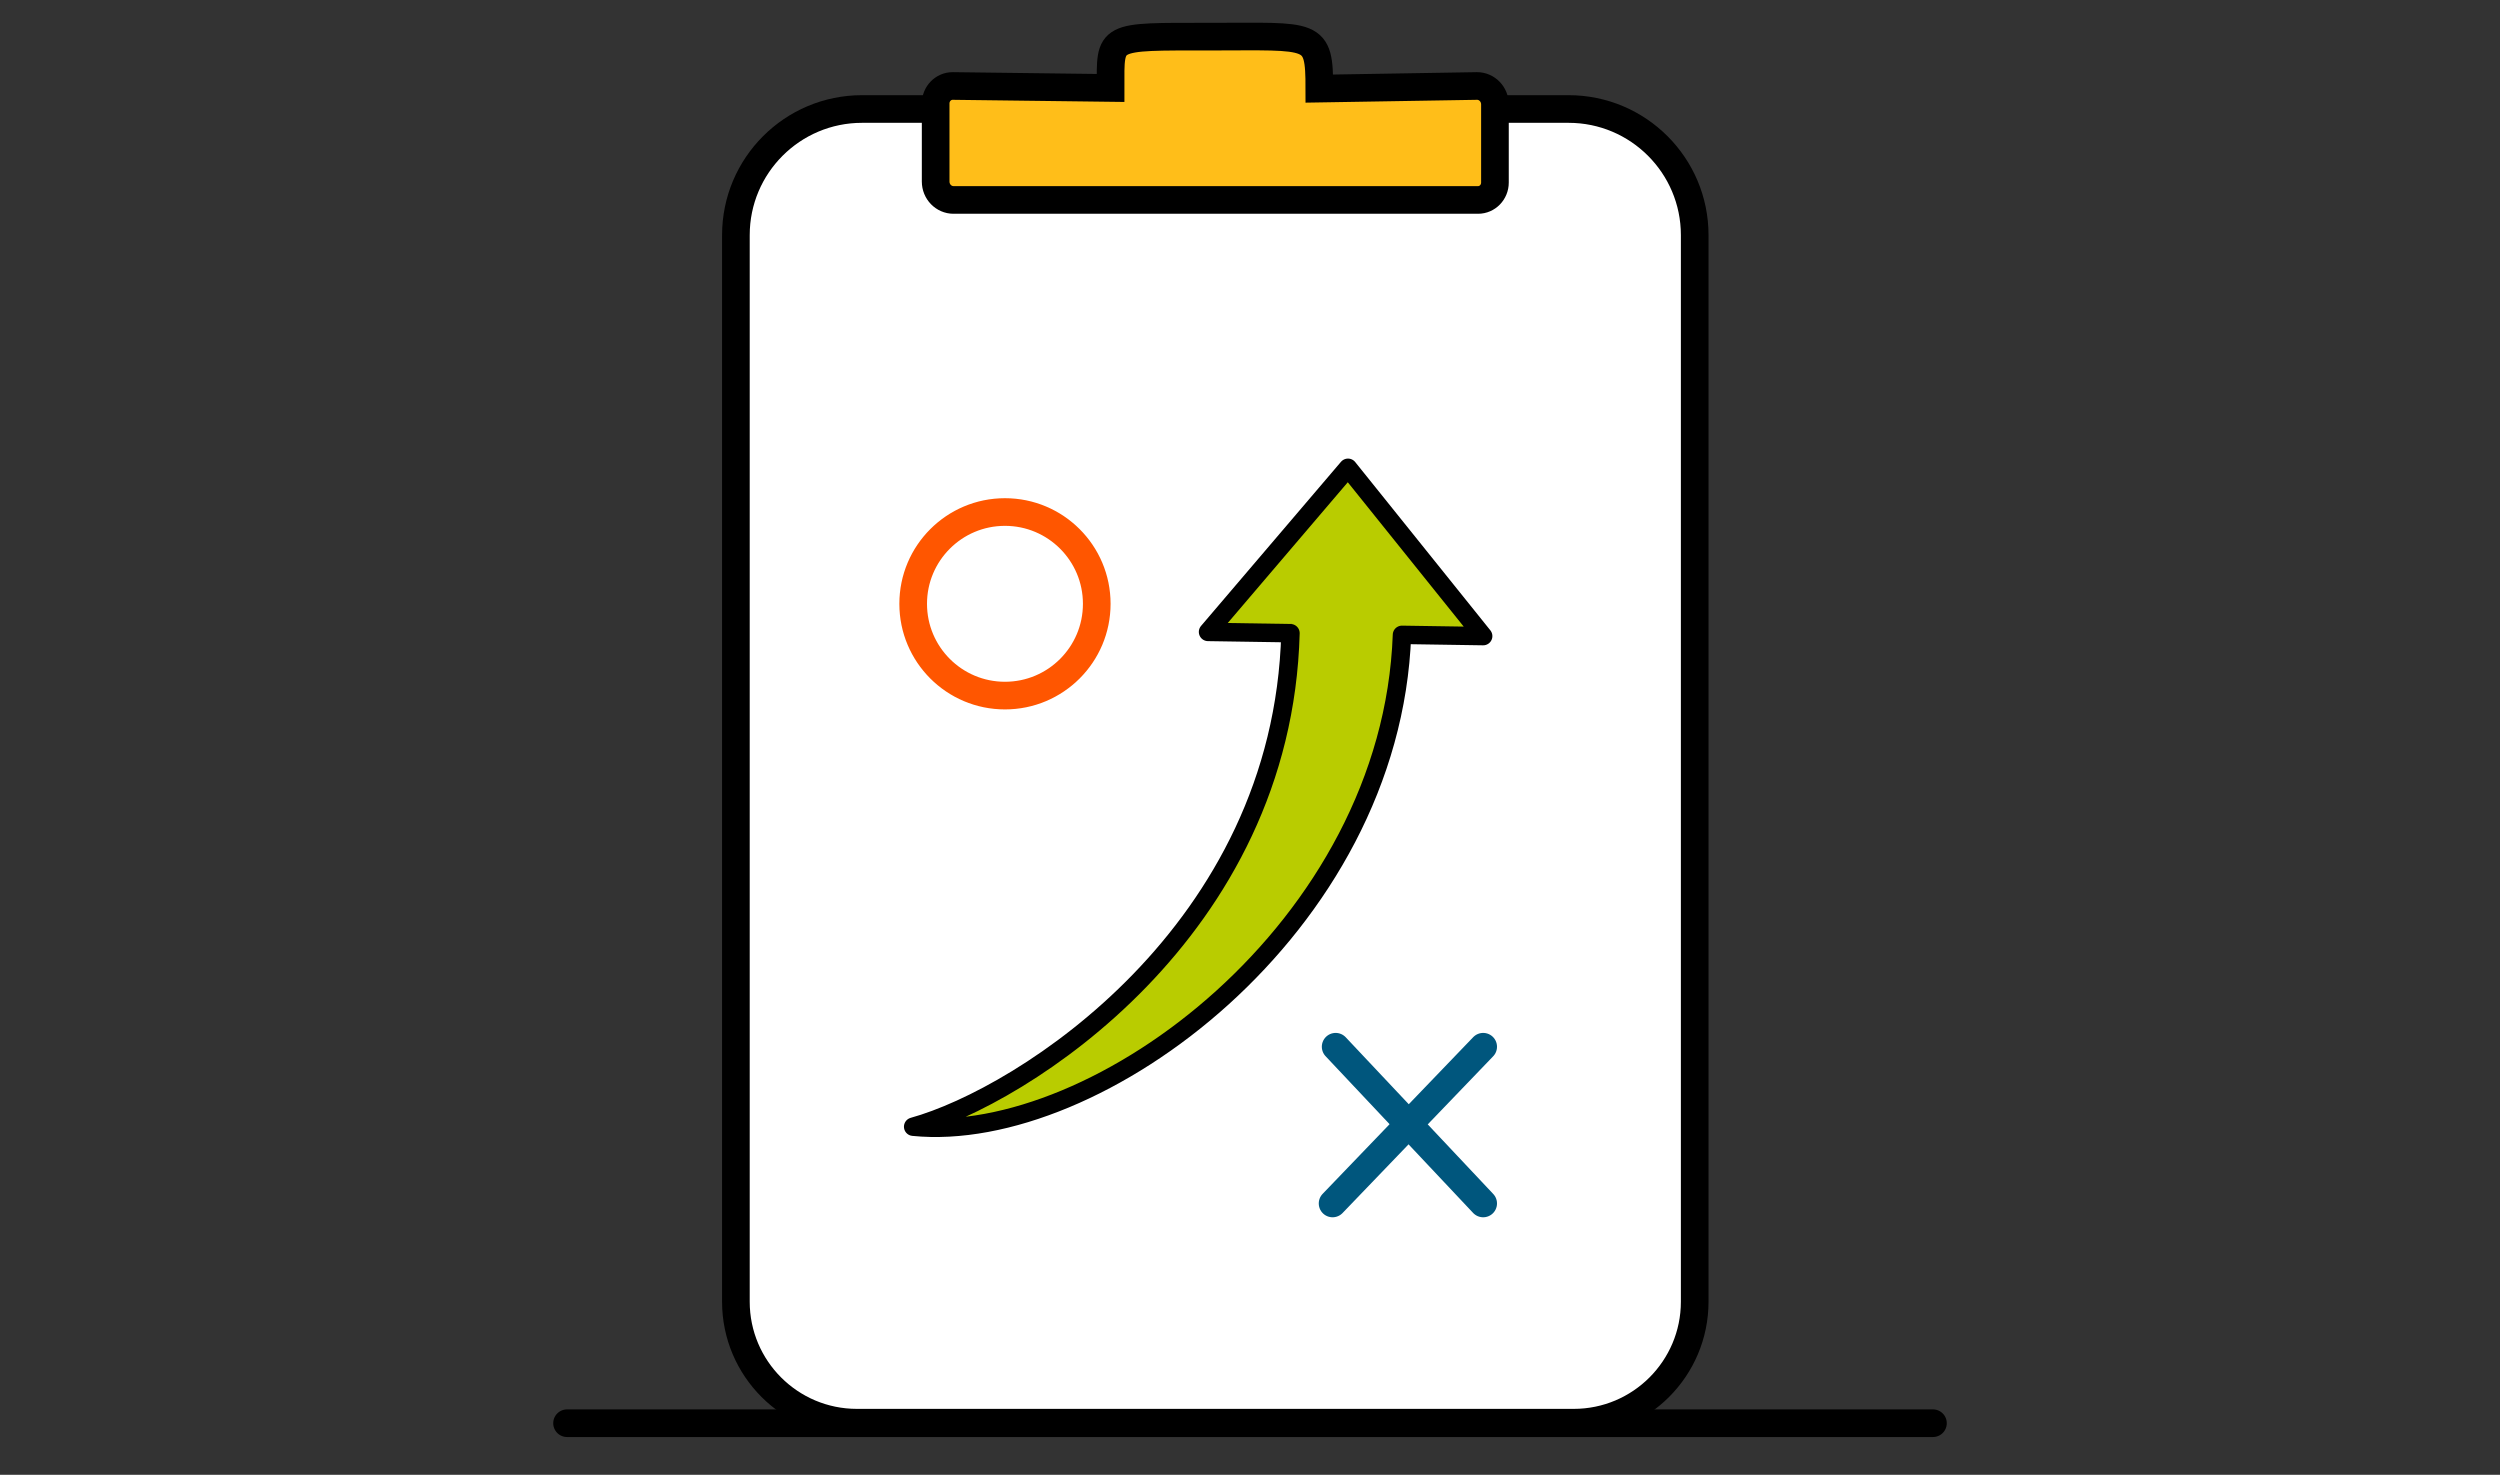 <?xml version="1.0" encoding="UTF-8"?><svg id="business_banking_icons" xmlns="http://www.w3.org/2000/svg" width="135.614" height="80" viewBox="0 0 135.614 80"><rect x="0" y="0" width="135.614" height="80" fill="#333333" stroke="none"/><g id="tools___calculators"><g id="Break_even_calculator"><path d="M46.759,5.913h38.331c3.775,0,6.84,3.065,6.84,6.84v57.859c0,3.622-2.941,6.563-6.563,6.563H46.482c-3.622,0-6.563-2.941-6.563-6.563V12.753c0-3.775,3.065-6.84,6.84-6.84Z" style="fill:#fff; stroke:#000; stroke-miterlimit:10; stroke-width:1.5px;"/><path d="M73.123,25.376l7.332,9.13-4.404-.068c-.572,15.897-16.563,27.685-26.516,26.681,5.921-1.638,20.037-10.581,20.467-26.771l-4.471-.069,7.592-8.903Z" style="fill:#b9cc00; stroke:#000; stroke-linecap:round; stroke-linejoin:round;"/><circle cx="54.515" cy="32.754" r="4.979" style="fill:none; stroke:#ff5600; stroke-linecap:round; stroke-linejoin:round; stroke-width:1.5px;"/><g><line x1="72.453" y1="56.781" x2="80.456" y2="65.282" style="fill:none; stroke:#00567d; stroke-linecap:round; stroke-linejoin:round; stroke-width:1.5px;"/><line x1="80.456" y1="56.781" x2="72.287" y2="65.282" style="fill:none; stroke:#00567d; stroke-linecap:round; stroke-linejoin:round; stroke-width:1.5px;"/></g><path d="M80.123,4.664l-8.555,.142c0-3.104-.267-2.818-5.914-2.818s-5.409-.104-5.409,2.783l-8.567-.107c-.51,0-.923,.425-.923,.95v4.234c0,.551,.434,.998,.969,.998h28.456c.505,0,.914-.422,.914-.942V5.664c0-.552-.435-1-.971-1Z" style="fill:#ffbe19; stroke:#000; stroke-miterlimit:10; stroke-width:1.5px;"/><line x1="30.76" y1="77.203" x2="104.854" y2="77.203" style="fill:none; stroke:#000; stroke-linecap:round; stroke-linejoin:round; stroke-width:1.5px;"/></g></g></svg>